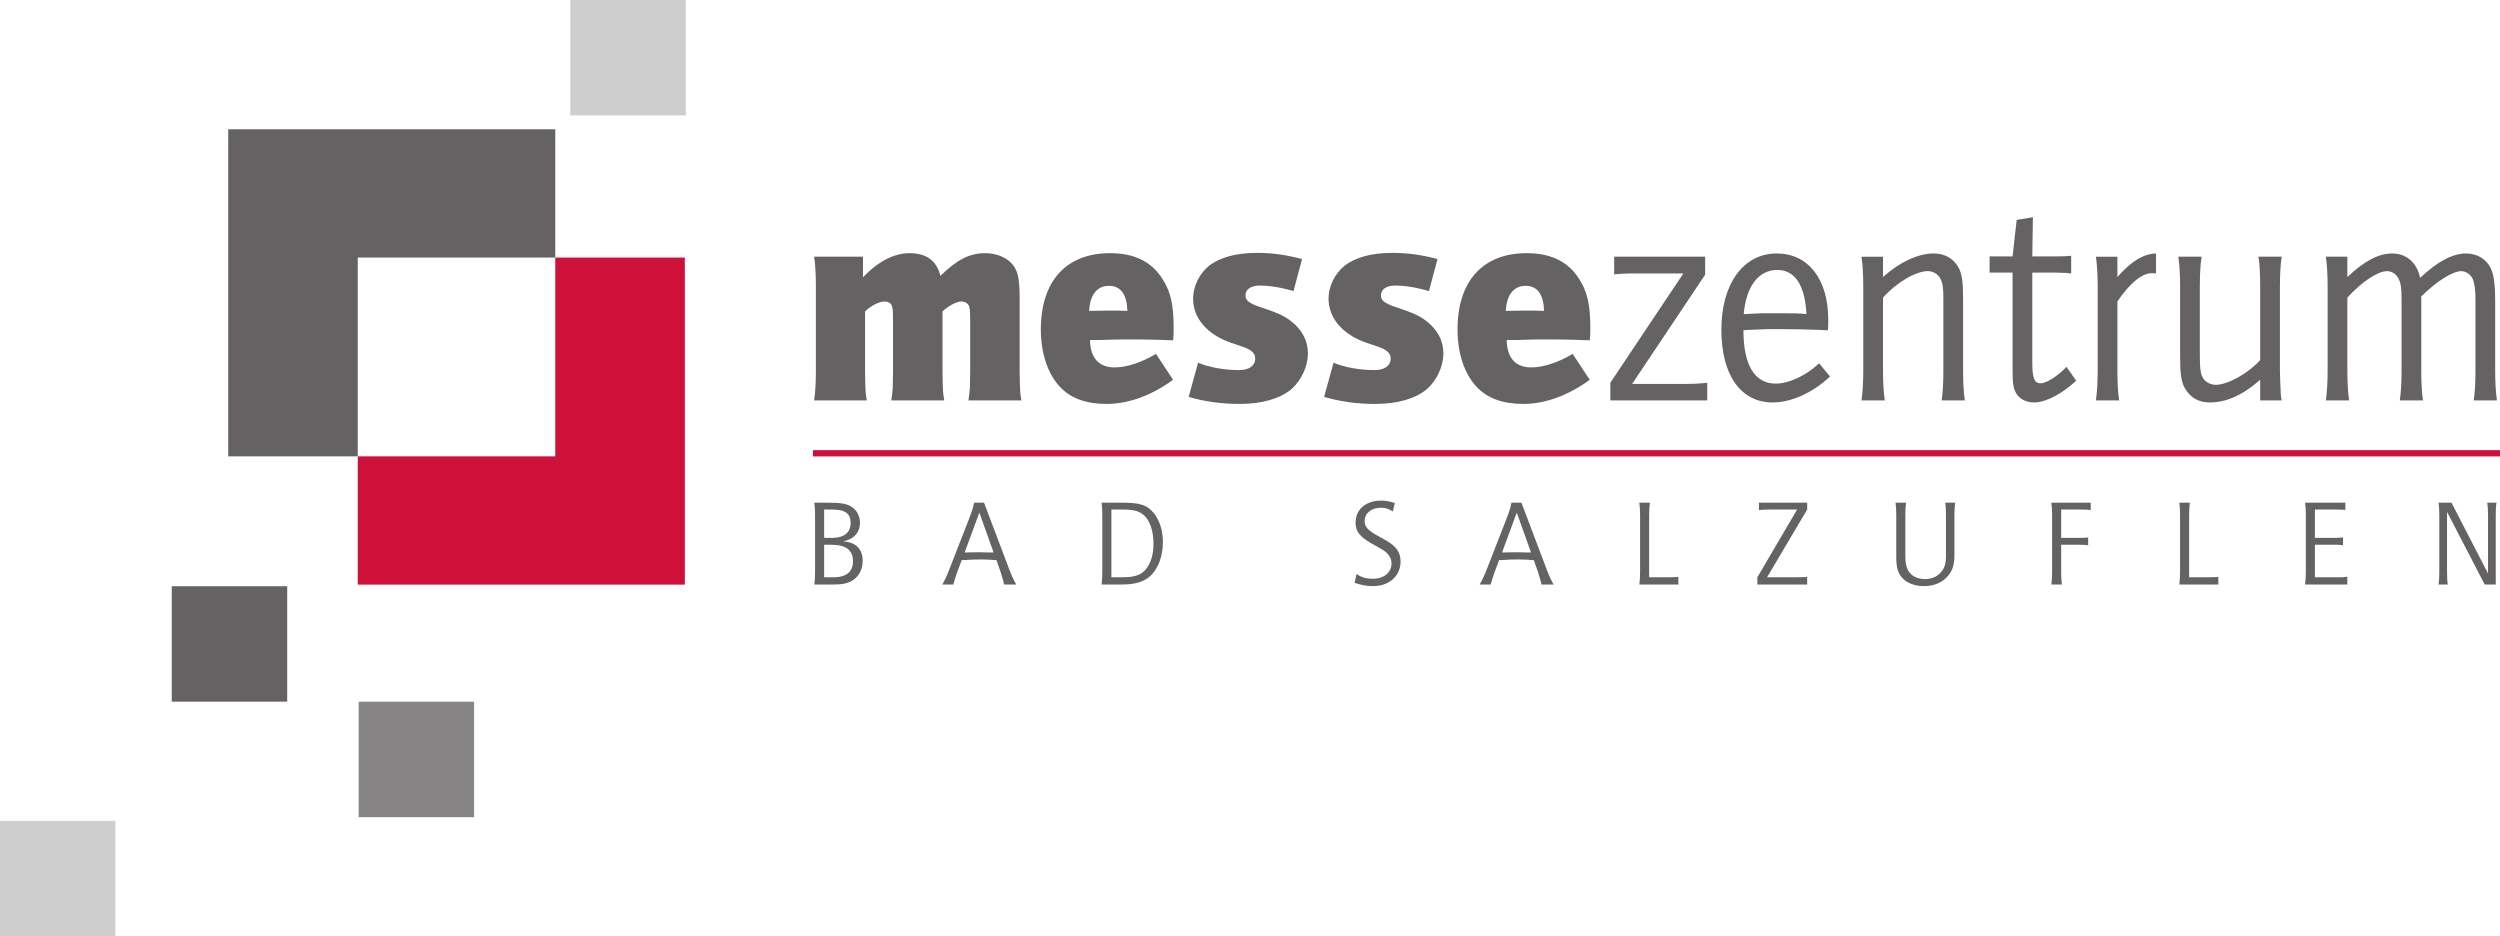 <?xml version="1.0" encoding="UTF-8" standalone="no"?>
<svg
   xmlns:dc="http://purl.org/dc/elements/1.1/"
   xmlns:cc="http://creativecommons.org/ns#"
   xmlns:rdf="http://www.w3.org/1999/02/22-rdf-syntax-ns#"
   xmlns:svg="http://www.w3.org/2000/svg"
   xmlns="http://www.w3.org/2000/svg"
   viewBox="0 0 3970 1486.896"
   height="1486.896"
   width="3970"
   xml:space="preserve"
   version="1.1"
   id="svg2"><defs
     id="defs6"><clipPath
       id="clipPath18"
       clipPathUnits="userSpaceOnUse"><path
         id="path20"
         d="m 0,0 3970,0 0,1487 L 0,1487 0,0 Z" /></clipPath></defs><g
     transform="matrix(1.25,0,0,-1.25,0,1486.896)"
     id="g10"><g
       transform="scale(0.8,0.8)"
       id="g12"><g
         id="g14"><g
           clip-path="url(#clipPath18)"
           id="g16"><path
             id="path22"
             style="fill:#cfcece;fill-opacity:1;fill-rule:nonzero;stroke:none"
             d="m 905.695,1303.58 183.324,0 0,183.316 -183.324,0 0,-183.316 z" /><path
             id="path24"
             style="fill:#ce1139;fill-opacity:1;fill-rule:nonzero;stroke:none"
             d="m 881.789,1077.91 0,-315.715 -313.672,0 0,-203.679 519.393,0 0,519.394 -205.721,0" /><path
             id="path26"
             style="fill:#656263;fill-opacity:1;fill-rule:nonzero;stroke:none"
             d="m 881.789,1077.91 0,203.68 -519.394,0 0,-519.395 205.722,0 0,315.715 313.672,0" /><path
             id="path28"
             style="fill:#868484;fill-opacity:1;fill-rule:nonzero;stroke:none"
             d="m 569.543,189.219 183.34,0 0,183.32 -183.34,0 0,-183.32 z" /><path
             id="path30"
             style="fill:#656263;fill-opacity:1;fill-rule:nonzero;stroke:none"
             d="m 272.773,372.66 183.313,0 0,183.324 -183.313,0 0,-183.324 z" /><path
             id="path32"
             style="fill:#cfcece;fill-opacity:1;fill-rule:nonzero;stroke:none"
             d="m 0,0 183.313,0 0,183.309 L 0,183.309 0,0 Z" /><path
             id="path34"
             style="fill:#656263;fill-opacity:1;fill-rule:nonzero;stroke:none"
             d="m 1370.42,1079.26 0,-32.73 c 23.85,25.25 49.57,38.34 73.88,38.34 26.66,0 43.02,-11.69 49.1,-36 26.19,25.72 46.76,36 70.61,36 20.11,0 37.41,-7.94 46.3,-21.04 6.54,-9.82 8.88,-22.45 8.88,-51.44 l 0,-114.562 c 0,-11.226 0.47,-25.719 0.94,-34.137 0.46,-4.675 0.93,-6.546 1.87,-12.628 l -84.17,0 c 1.4,7.484 1.4,9.351 2.33,19.64 0,7.016 0.47,19.645 0.47,27.125 l 0,78.559 c 0,16.367 -0.47,21.039 -1.87,24.783 -1.87,4.21 -7.01,7.01 -12.16,7.01 -7.48,0 -21.51,-7.48 -29.92,-15.895 l 0,-94.457 c 0,-11.691 0.46,-24.316 0.93,-34.137 0.47,-4.211 0.93,-6.546 1.87,-12.628 l -84.17,0 c 1.4,7.484 1.4,9.82 2.34,19.64 0,7.016 0.47,19.176 0.47,27.125 l 0,78.559 c 0,17.769 -0.47,21.976 -2.34,26.183 -1.87,3.27 -6.08,5.61 -10.76,5.61 -8.88,0 -22.44,-7.01 -31.33,-15.895 l 0,-94.457 c 0,-11.226 0.47,-25.719 0.94,-34.137 0.46,-4.675 0.93,-6.546 1.87,-12.628 l -83.71,0 c 1.87,11.691 2.81,26.187 2.81,46.765 l 0,134.672 c 0,20.57 -0.94,35.07 -2.81,46.76 l 77.63,0" /><path
             id="path36"
             style="fill:#656263;fill-opacity:1;fill-rule:nonzero;stroke:none"
             d="m 1790.33,993.219 c -8.41,0.469 -19.17,0.469 -31.79,0.469 -7.49,0 -21.98,-0.469 -28.99,-0.469 1.4,25.721 12.62,39.751 31.32,39.751 18.71,0 28.53,-13.1 29.46,-39.751 z m 45.36,-68.274 c -22.44,-13.558 -46.76,-21.507 -65.47,-21.507 -25.24,0 -38.8,14.964 -39.27,43.488 l 14.49,0 c 28.99,0.933 30.86,0.933 46.76,0.933 10.29,0 29,0 43.96,-0.468 13.56,-0.465 14.49,-0.465 26.65,-0.93 0.94,7.012 0.94,11.219 0.94,20.105 0,36.944 -5.15,58.454 -18.24,78.094 -17.3,27.12 -44.89,40.21 -82.77,40.21 -69.67,0 -109.88,-44.42 -109.88,-121.108 0,-37.41 10.75,-70.145 29.92,-90.719 17.3,-18.707 41.62,-27.59 74.82,-27.59 34.14,0 71.55,13.563 105.21,38.348 l -27.12,41.144" /><path
             id="path38"
             style="fill:#656263;fill-opacity:1;fill-rule:nonzero;stroke:none"
             d="m 1902.56,910.918 c 17.77,-7.48 41.15,-11.691 65.47,-11.691 15.43,0 25.25,7.019 25.25,18.238 0,5.609 -2.34,9.351 -7.02,12.629 -6.54,4.207 -4.2,3.269 -31.79,12.621 -37.88,13.094 -59.86,39.281 -59.86,70.145 0,19.17 9.82,39.28 25.25,51.91 17.3,13.55 43.49,20.57 76.22,20.57 24.32,0 47.23,-3.27 71.55,-9.82 l -13.56,-50.97 c -17.77,5.61 -37.88,8.88 -53.78,8.88 -14.03,0 -22.44,-6.08 -22.44,-15.89 0,-7.49 5.61,-12.16 21.97,-17.774 30.87,-10.289 39.75,-14.496 50.98,-23.379 17.3,-13.567 26.18,-30.864 26.18,-50.973 0,-20.105 -10.29,-42.086 -25.72,-56.113 -18.23,-15.43 -46.76,-23.848 -82.76,-23.848 -28.06,0 -56.12,3.742 -80.9,11.223 l 14.96,54.242" /><path
             id="path40"
             style="fill:#656263;fill-opacity:1;fill-rule:nonzero;stroke:none"
             d="m 2117.66,910.918 c 17.77,-7.48 41.15,-11.691 65.47,-11.691 15.43,0 25.25,7.019 25.25,18.238 0,5.609 -2.34,9.351 -7.02,12.629 -6.55,4.207 -4.21,3.269 -31.79,12.621 -37.88,13.094 -59.86,39.281 -59.86,70.145 0,19.17 9.82,39.28 25.25,51.91 17.31,13.55 43.49,20.57 76.22,20.57 24.32,0 47.23,-3.27 71.55,-9.82 l -13.56,-50.97 c -17.77,5.61 -37.88,8.88 -53.78,8.88 -14.03,0 -22.45,-6.08 -22.45,-15.89 0,-7.49 5.62,-12.16 21.98,-17.774 30.87,-10.289 39.75,-14.496 50.97,-23.379 17.3,-13.567 26.19,-30.864 26.19,-50.973 0,-20.105 -10.29,-42.086 -25.72,-56.113 -18.23,-15.43 -46.76,-23.848 -82.77,-23.848 -28.05,0 -56.11,3.742 -80.89,11.223 l 14.96,54.242" /><path
             id="path42"
             style="fill:#656263;fill-opacity:1;fill-rule:nonzero;stroke:none"
             d="m 2452,993.219 c -8.42,0.469 -19.17,0.469 -31.79,0.469 -7.49,0 -21.98,-0.469 -29,-0.469 1.41,25.721 12.63,39.751 31.33,39.751 18.71,0 28.52,-13.1 29.46,-39.751 z m 45.36,-68.274 c -22.44,-13.558 -46.76,-21.507 -65.47,-21.507 -25.24,0 -38.81,14.964 -39.27,43.488 l 14.49,0 c 28.99,0.933 30.86,0.933 46.76,0.933 10.29,0 29,0 43.96,-0.468 13.56,-0.465 14.49,-0.465 26.65,-0.93 0.94,7.012 0.94,11.219 0.94,20.105 0,36.944 -5.15,58.454 -18.24,78.094 -17.3,27.12 -44.89,40.21 -82.77,40.21 -69.67,0 -109.89,-44.42 -109.89,-121.108 0,-37.41 10.76,-70.145 29.93,-90.719 17.3,-18.707 41.62,-27.59 74.82,-27.59 34.13,0 71.55,13.563 105.21,38.348 l -27.12,41.144" /><path
             id="path44"
             style="fill:#656263;fill-opacity:1;fill-rule:nonzero;stroke:none"
             d="m 2557.21,879.121 115.98,173.489 -85.11,0 c -7.48,0 -16.83,-0.47 -24.78,-1.4 l 0,28.05 144.5,0 0,-28.52 -115.98,-173.49 87.91,0 c 11.23,0 25.26,0.938 31.33,1.871 l 0,-28.058 -153.85,0 0,28.058" /><path
             id="path46"
             style="fill:#656263;fill-opacity:1;fill-rule:nonzero;stroke:none"
             d="m 2868.65,988.074 c -13.1,1.403 -16.84,1.403 -43.49,1.403 -31.8,0 -20.12,0.468 -56.11,-1.403 3.73,43.956 23.38,70.146 53.3,70.146 28.07,0 43.96,-24.32 46.3,-70.146 z m 20.11,-78.09 c -20.11,-19.175 -47.7,-32.265 -68.75,-32.265 -33.66,0 -51.43,29.461 -51.43,84.64 1.86,0 3.74,0.461 3.74,0.461 39.28,1.875 28.06,1.407 61.26,1.407 14.96,0 34.13,-0.465 46.76,-0.938 6.54,0 12.62,-0.469 22.44,-0.93 0.47,7.95 0.47,9.348 0.47,16.829 0,64.532 -31.8,105.212 -81.84,105.212 -52.83,0 -87.91,-48.16 -87.91,-121.111 0,-72.012 30.87,-115.496 81.37,-115.496 29.46,0 63.12,14.961 91.19,41.148 l -17.3,21.043" /><path
             id="path48"
             style="fill:#656263;fill-opacity:1;fill-rule:nonzero;stroke:none"
             d="m 2990.22,1079.26 0,-32.26 c 25.72,23.38 55.64,37.4 80.43,37.4 17.77,0 31.33,-7.95 39.28,-21.97 5.61,-10.29 7.48,-22.45 7.48,-51.44 l 0,-112.693 c 0,-18.707 0.93,-36.012 2.81,-47.234 l -36.94,0 c 1.86,10.289 2.8,28.527 2.8,47.234 l 0,113.153 c 0,17.77 -0.94,24.79 -4.21,31.81 -3.27,7.95 -11.69,13.09 -20.58,13.09 -19.17,0 -50.03,-18.24 -71.07,-42.09 l 0,-115.963 c 0,-17.305 0.94,-35.543 2.81,-47.234 l -36.95,0 c 1.87,12.628 2.81,29.929 2.81,47.234 l 0,133.733 c 0,17.3 -0.94,34.61 -2.81,47.23 l 34.14,0" /><path
             id="path50"
             style="fill:#656263;fill-opacity:1;fill-rule:nonzero;stroke:none"
             d="m 3159.5,1079.73 36.47,0 6.54,57.98 25.72,4.21 -0.93,-62.19 36.94,0 c 13.09,0 20.11,0.47 24.79,0.93 l 0,-28.05 c -3.28,0.46 -5.15,0.46 -8.42,0.93 l -2.81,0 c -10.75,0.47 -12.15,0.47 -13.09,0.47 l -37.41,0 0,-143.092 c 0,-24.316 3.27,-32.73 13.1,-32.73 9.35,0 27.11,11.222 41.15,26.187 l 15.43,-21.984 c -22.45,-21.039 -48.64,-34.598 -66.41,-34.598 -12.16,0 -21.97,4.672 -27.59,12.621 -5.61,7.949 -7.01,16.836 -7.01,37.414 l 0,156.182 -36.47,0 0,25.72" /><path
             id="path52"
             style="fill:#656263;fill-opacity:1;fill-rule:nonzero;stroke:none"
             d="m 3362.44,1079.26 0,-32.26 c 21.51,24.78 41.62,36.93 61.26,37.4 l 0,-31.79 c -3.28,0.46 -4.21,0.46 -6.55,0.46 -15.89,0 -35.07,-15.9 -54.71,-44.89 l 0,-109.883 c 0,-18.707 0.93,-36.012 2.8,-47.234 l -36.93,0 c 1.86,12.628 2.8,29.929 2.8,47.234 l 0,133.733 c 0,17.3 -0.94,34.61 -2.8,47.23 l 34.13,0" /><path
             id="path54"
             style="fill:#656263;fill-opacity:1;fill-rule:nonzero;stroke:none"
             d="m 3589.19,851.063 0,32.738 c -27.58,-24.321 -53.77,-36.008 -80.43,-36.008 -16.83,0 -30.4,7.48 -38.81,21.977 -6.08,10.289 -7.95,22.91 -7.95,51.437 l 0,110.823 c 0,17.3 -0.93,34.61 -2.8,47.23 l 36.94,0 c -1.88,-11.22 -2.8,-28.52 -2.8,-47.23 l 0,-110.823 c 0,-20.578 1.39,-29.461 5.61,-35.539 4.2,-6.078 11.68,-9.82 20.1,-9.82 18.71,0 51.91,18.703 70.14,39.277 l 0,116.905 c 0,18.71 -0.93,37.41 -2.8,47.23 l 36.94,0 c -1.87,-11.22 -2.81,-28.52 -2.81,-47.23 l 0,-133.733 c 0,-10.289 0.94,-28.527 1.41,-37.883 0.47,-4.672 0.47,-5.141 1.4,-9.351 l -34.14,0" /><path
             id="path56"
             style="fill:#656263;fill-opacity:1;fill-rule:nonzero;stroke:none"
             d="m 3727.6,1079.26 0,-32.26 c 26.66,25.25 49.57,37.4 71.09,37.4 22.91,0 39.74,-14.96 44.42,-38.81 27.12,25.72 51.44,38.81 72.95,38.81 18.7,0 33.67,-9.81 40.21,-25.71 4.2,-9.82 6.08,-25.72 6.08,-47.7 l 0,-112.693 c 0,-18.238 0.94,-35.074 2.81,-47.234 l -36.95,0 c 1.87,11.222 2.81,27.589 2.81,47.234 l 0,112.693 c 0,15.9 -1.41,26.65 -4.68,33.67 -3.27,6.55 -10.75,11.69 -17.76,11.69 -14.03,0 -40.22,-16.84 -63.59,-40.22 l 0,-117.833 c 0,-18.707 0.92,-36.945 2.79,-47.234 l -36.94,0 c 1.88,12.16 2.81,28.996 2.81,47.234 l 0,111.753 c 0,19.64 -0.93,26.66 -4.68,34.14 -3.74,7.48 -10.75,12.16 -18.23,12.16 -14.97,0 -40.69,-17.3 -63.14,-42.09 l 0,-115.963 c 0,-17.305 0.94,-35.543 2.82,-47.234 l -36.95,0 c 1.87,12.628 2.8,29.929 2.8,47.234 l 0,133.733 c 0,17.3 -0.93,34.61 -2.8,47.23 l 34.13,0" /><path
             id="path58"
             style="fill:#656263;fill-opacity:1;fill-rule:nonzero;stroke:none"
             d="m 1308.75,632.73 0,45.008 12.86,0 c 20.65,0 29.23,-6.429 29.23,-21.429 0,-15.004 -10.53,-23.579 -29.23,-23.579 l -12.86,0 z m -15.59,55.922 c 0.78,-5.461 1.17,-12.668 1.17,-19.683 l 0,-90.602 c 0,-7.012 -0.39,-14.418 -1.17,-19.676 l 31.95,0 c 13.06,0 22.02,2.145 29.04,6.625 10.13,6.622 15.78,17.731 15.78,30.782 0,18.902 -10.72,29.816 -31.17,31.175 16.55,2.731 26.88,14.032 26.88,29.422 0,10.91 -5.26,20.653 -14.22,25.918 -7.8,4.672 -16.76,6.039 -38.97,6.039 l -19.29,0 z m 15.59,-118.468 0,51.636 11.1,0 c 23.58,0 34.69,-8.379 34.69,-26.105 0,-16.762 -10.53,-25.531 -30.79,-25.531 l -15,0" /><path
             id="path60"
             style="fill:#656263;fill-opacity:1;fill-rule:nonzero;stroke:none"
             d="m 1577.84,609.547 -5.26,0 c -12.67,0.391 -13.44,0.391 -17.73,0.391 -2.93,0 -5.26,0 -13.44,-0.196 -8.97,-0.195 -6.24,-0.195 -8.58,-0.195 l -0.97,0 23.38,63.32 22.6,-63.32 z m -30.98,79.105 c -1.36,-7.015 -3.51,-14.222 -6.82,-22.601 l -34.1,-87.488 c -3.11,-7.793 -6.23,-14.223 -9.54,-19.872 l 17.53,0 0.2,0.586 0,0.391 c 0.19,0.582 0,0 0.58,2.137 0.59,1.758 0.97,3.121 0.97,3.121 0.78,2.73 2.34,7.597 3.32,10.523 l 8.18,22.016 2.53,0 c 18.12,0.973 16.37,0.973 25.53,0.973 7.4,0 9.94,0 16.95,-0.387 10.52,-0.781 7.21,-0.586 10.13,-0.586 l 7.02,-20.067 c 0.19,-0.585 0.77,-2.535 1.55,-5.46 1.17,-3.309 1.76,-5.649 1.95,-6.04 0.59,-2.144 0.98,-3.898 1.56,-7.207 l 19.29,0 -0.19,0.586 -0.39,0.391 -0.2,0.582 -1.17,2.141 -1.17,2.339 -1.17,2.145 c -1.55,2.926 -3.89,8.77 -6.43,15.195 l -40.33,106.582 -15.78,0" /><path
             id="path62"
             style="fill:#656263;fill-opacity:1;fill-rule:nonzero;stroke:none"
             d="m 1764.89,570.184 0,107.554 18.51,0 c 18.12,0 27.66,-2.925 35.26,-11.105 8.38,-8.961 13.06,-24.547 13.06,-43.645 0,-15 -3.32,-27.472 -9.94,-37.211 -7.99,-11.5 -18.31,-15.593 -39.94,-15.593 l -16.95,0 z m -15.59,118.468 c 0.78,-5.461 1.17,-12.668 1.17,-19.683 l 0,-90.602 c 0,-7.012 -0.39,-14.418 -1.17,-19.676 l 32.73,0 c 20.85,0 35.07,4.485 45.21,14.028 12.27,11.691 19.48,31.562 19.48,53.39 0,18.309 -5.26,34.481 -14.62,46.176 -10.71,12.856 -21.62,16.367 -51.04,16.367 l -31.76,0" /><path
             id="path64"
             style="fill:#656263;fill-opacity:1;fill-rule:nonzero;stroke:none"
             d="m 2154.18,575.449 c 8.38,-5.648 15,-7.601 26.11,-7.601 17.34,0 29.42,9.941 29.42,24.16 0,6.43 -2.73,12.273 -7.8,17.148 -2.92,2.731 -8.77,6.43 -17.14,10.91 -24.75,13.25 -32.15,21.825 -32.15,36.825 0,21.043 16.36,35.074 40.72,35.074 7.02,0 14.03,-1.363 21.63,-3.899 l -3.12,-13.441 c -6.23,4.086 -12.08,6.035 -18.71,6.035 -15.39,0 -26.1,-8.765 -26.1,-21.234 0,-9.547 5.84,-15.586 24.74,-25.524 14.42,-7.793 20.27,-11.886 24.94,-17.343 5.07,-6.239 7.41,-13.051 7.41,-21.239 0,-22.992 -18.12,-39.164 -43.46,-39.164 -10.32,0 -19.09,1.563 -29.61,5.266 l 3.12,14.027" /><path
             id="path66"
             style="fill:#656263;fill-opacity:1;fill-rule:nonzero;stroke:none"
             d="m 2431.22,609.547 -5.26,0 c -12.66,0.391 -13.45,0.391 -17.73,0.391 -2.92,0 -5.26,0 -13.44,-0.196 -8.96,-0.195 -6.24,-0.195 -8.58,-0.195 l -0.97,0 23.38,63.32 22.6,-63.32 z m -30.98,79.105 c -1.36,-7.015 -3.51,-14.222 -6.82,-22.601 l -34.09,-87.488 c -3.12,-7.793 -6.24,-14.223 -9.55,-19.872 l 17.53,0 0.2,0.586 0,0.391 c 0.2,0.582 0,0 0.58,2.137 0.59,1.758 0.98,3.121 0.98,3.121 0.77,2.73 2.34,7.597 3.31,10.523 l 8.18,22.016 2.54,0 c 18.12,0.973 16.36,0.973 25.52,0.973 7.41,0 9.93,0 16.95,-0.387 10.52,-0.781 7.21,-0.586 10.13,-0.586 l 7.02,-20.067 c 0.19,-0.585 0.78,-2.535 1.56,-5.46 1.16,-3.309 1.75,-5.649 1.95,-6.04 0.58,-2.144 0.97,-3.898 1.55,-7.207 l 19.29,0 -0.19,0.586 -0.4,0.391 -0.19,0.582 -1.17,2.141 -1.16,2.339 -1.18,2.145 c -1.55,2.926 -3.89,8.77 -6.42,15.195 l -40.33,106.582 -15.79,0" /><path
             id="path68"
             style="fill:#656263;fill-opacity:1;fill-rule:nonzero;stroke:none"
             d="m 2620.02,688.652 c -0.78,-5.07 -1.17,-12.082 -1.17,-19.683 l 0,-98.785 29.24,0 c 4.28,0 7.01,0 11.09,0.199 2.93,0.191 4.3,0.191 6.05,0.586 l 0,-12.278 -61.96,0 c 0.78,5.258 1.17,12.664 1.17,19.676 l 0,90.602 c 0,7.215 -0.39,14.418 -1.17,19.683 l 16.75,0" /><path
             id="path70"
             style="fill:#656263;fill-opacity:1;fill-rule:nonzero;stroke:none"
             d="m 2869.81,688.652 0,-10.914 -63.71,-107.554 44.23,0 c 5.26,0 9.16,0 12.66,0.199 2.92,0 4.49,0.191 6.82,0.777 l 0,-12.469 -79.1,0 0,11.493 63.12,107.554 -41.31,0 c -2.92,0 -7.2,0 -11.68,-0.195 -3.51,-0.195 -5.27,-0.391 -7.6,-0.781 l 0,11.89 76.57,0" /><path
             id="path72"
             style="fill:#656263;fill-opacity:1;fill-rule:nonzero;stroke:none"
             d="m 3026.85,688.652 c -0.77,-5.07 -1.16,-12.082 -1.16,-19.683 l 0,-65.074 c 0,-13.055 2.33,-21.629 7.6,-27.278 5.05,-5.847 14.02,-9.351 23.57,-9.351 10.32,0 19.48,3.894 25.33,10.91 5.84,6.625 7.99,13.832 7.99,26.496 l 0,64.297 c 0,7.988 -0.39,15.59 -1.17,19.683 l 15.78,0 c -0.78,-6.039 -1.17,-12.863 -1.17,-20.265 l 0,-63.91 c 0,-16.563 -4.29,-27.274 -14.42,-36.434 -8.96,-7.988 -20.45,-11.887 -34.29,-11.887 -14.22,0 -26.5,4.68 -34.1,13.059 -7.21,7.988 -9.55,16.367 -9.55,34.68 l 0,65.074 c 0,7.215 -0.39,14.418 -1.16,19.683 l 16.75,0" /><path
             id="path74"
             style="fill:#656263;fill-opacity:1;fill-rule:nonzero;stroke:none"
             d="m 3320.08,688.652 0,-11.695 c -3.69,0.586 -9.16,0.781 -16.75,0.781 l -30.2,0 0,-45.008 29.61,0 c 1.95,0 4.1,0 7.99,0.196 2.54,0.195 3.71,0.195 5.27,0.586 l 0,-12.473 c -4.3,0.586 -8.38,0.781 -13.64,0.781 l -29.23,0 0,-43.453 c 0,-7.597 0.39,-14.613 1.17,-19.676 l -16.76,0 c 0.79,5.258 1.18,12.469 1.18,19.676 l 0,90.602 c 0,7.015 -0.39,14.222 -1.18,19.683 l 62.54,0" /><path
             id="path76"
             style="fill:#656263;fill-opacity:1;fill-rule:nonzero;stroke:none"
             d="m 3477.51,688.652 c -0.77,-5.07 -1.16,-12.082 -1.16,-19.683 l 0,-98.785 29.22,0 c 4.29,0 7.01,0 11.11,0.199 2.92,0.191 4.28,0.191 6.04,0.586 l 0,-12.278 -61.95,0 c 0.77,5.258 1.16,12.664 1.16,19.676 l 0,90.602 c 0,7.215 -0.39,14.418 -1.16,19.683 l 16.74,0" /><path
             id="path78"
             style="fill:#656263;fill-opacity:1;fill-rule:nonzero;stroke:none"
             d="m 3724.38,688.652 0,-11.695 c -1.76,0.391 -2.54,0.391 -4.87,0.586 -3.7,0.195 -6.82,0.195 -9.74,0.195 l -33.71,0 0,-45.008 31.95,0 c 3.7,0 9.94,0.391 12.67,0.782 l 0,-12.473 c -1.94,0.391 -3.12,0.391 -5.07,0.586 -0.39,0 -2.15,0 -4.29,0.195 l -35.26,0 0,-51.636 37.6,0 c 6.82,0 11.31,0.39 13.84,0.976 l 0,-12.469 -67.03,0 c 0.79,5.258 1.18,12.664 1.18,19.676 l 0,90.602 c 0,7.015 -0.39,14.222 -1.18,19.683 l 63.91,0" /><path
             id="path80"
             style="fill:#656263;fill-opacity:1;fill-rule:nonzero;stroke:none"
             d="m 3892.92,688.652 58.06,-112.425 0,92.742 c 0,7.601 -0.39,14.613 -1.17,19.683 l 14.61,0 c -0.78,-4.289 -1.17,-11.89 -1.17,-19.683 l 0,-110.278 -17.53,0 -59.82,115.348 0,-95.672 c 0,-7.793 0.39,-15.39 1.18,-19.676 l -14.62,0 c 0.78,5.258 1.17,12.469 1.17,19.676 l 0,90.602 c 0,7.215 -0.39,14.418 -1.17,19.683 l 20.46,0" /><path
             id="path82"
             style="fill:#ce1139;fill-opacity:1;fill-rule:nonzero;stroke:none"
             d="m 1291.02,767.059 2679.16,0" /><path
             id="path84"
             style="fill:none;stroke:#ce0f3e;stroke-width:10;stroke-linecap:butt;stroke-linejoin:miter;stroke-miterlimit:4;stroke-dasharray:none;stroke-opacity:1"
             d="m 1291.02,767.059 2679.16,0" /></g></g></g></g></svg>
